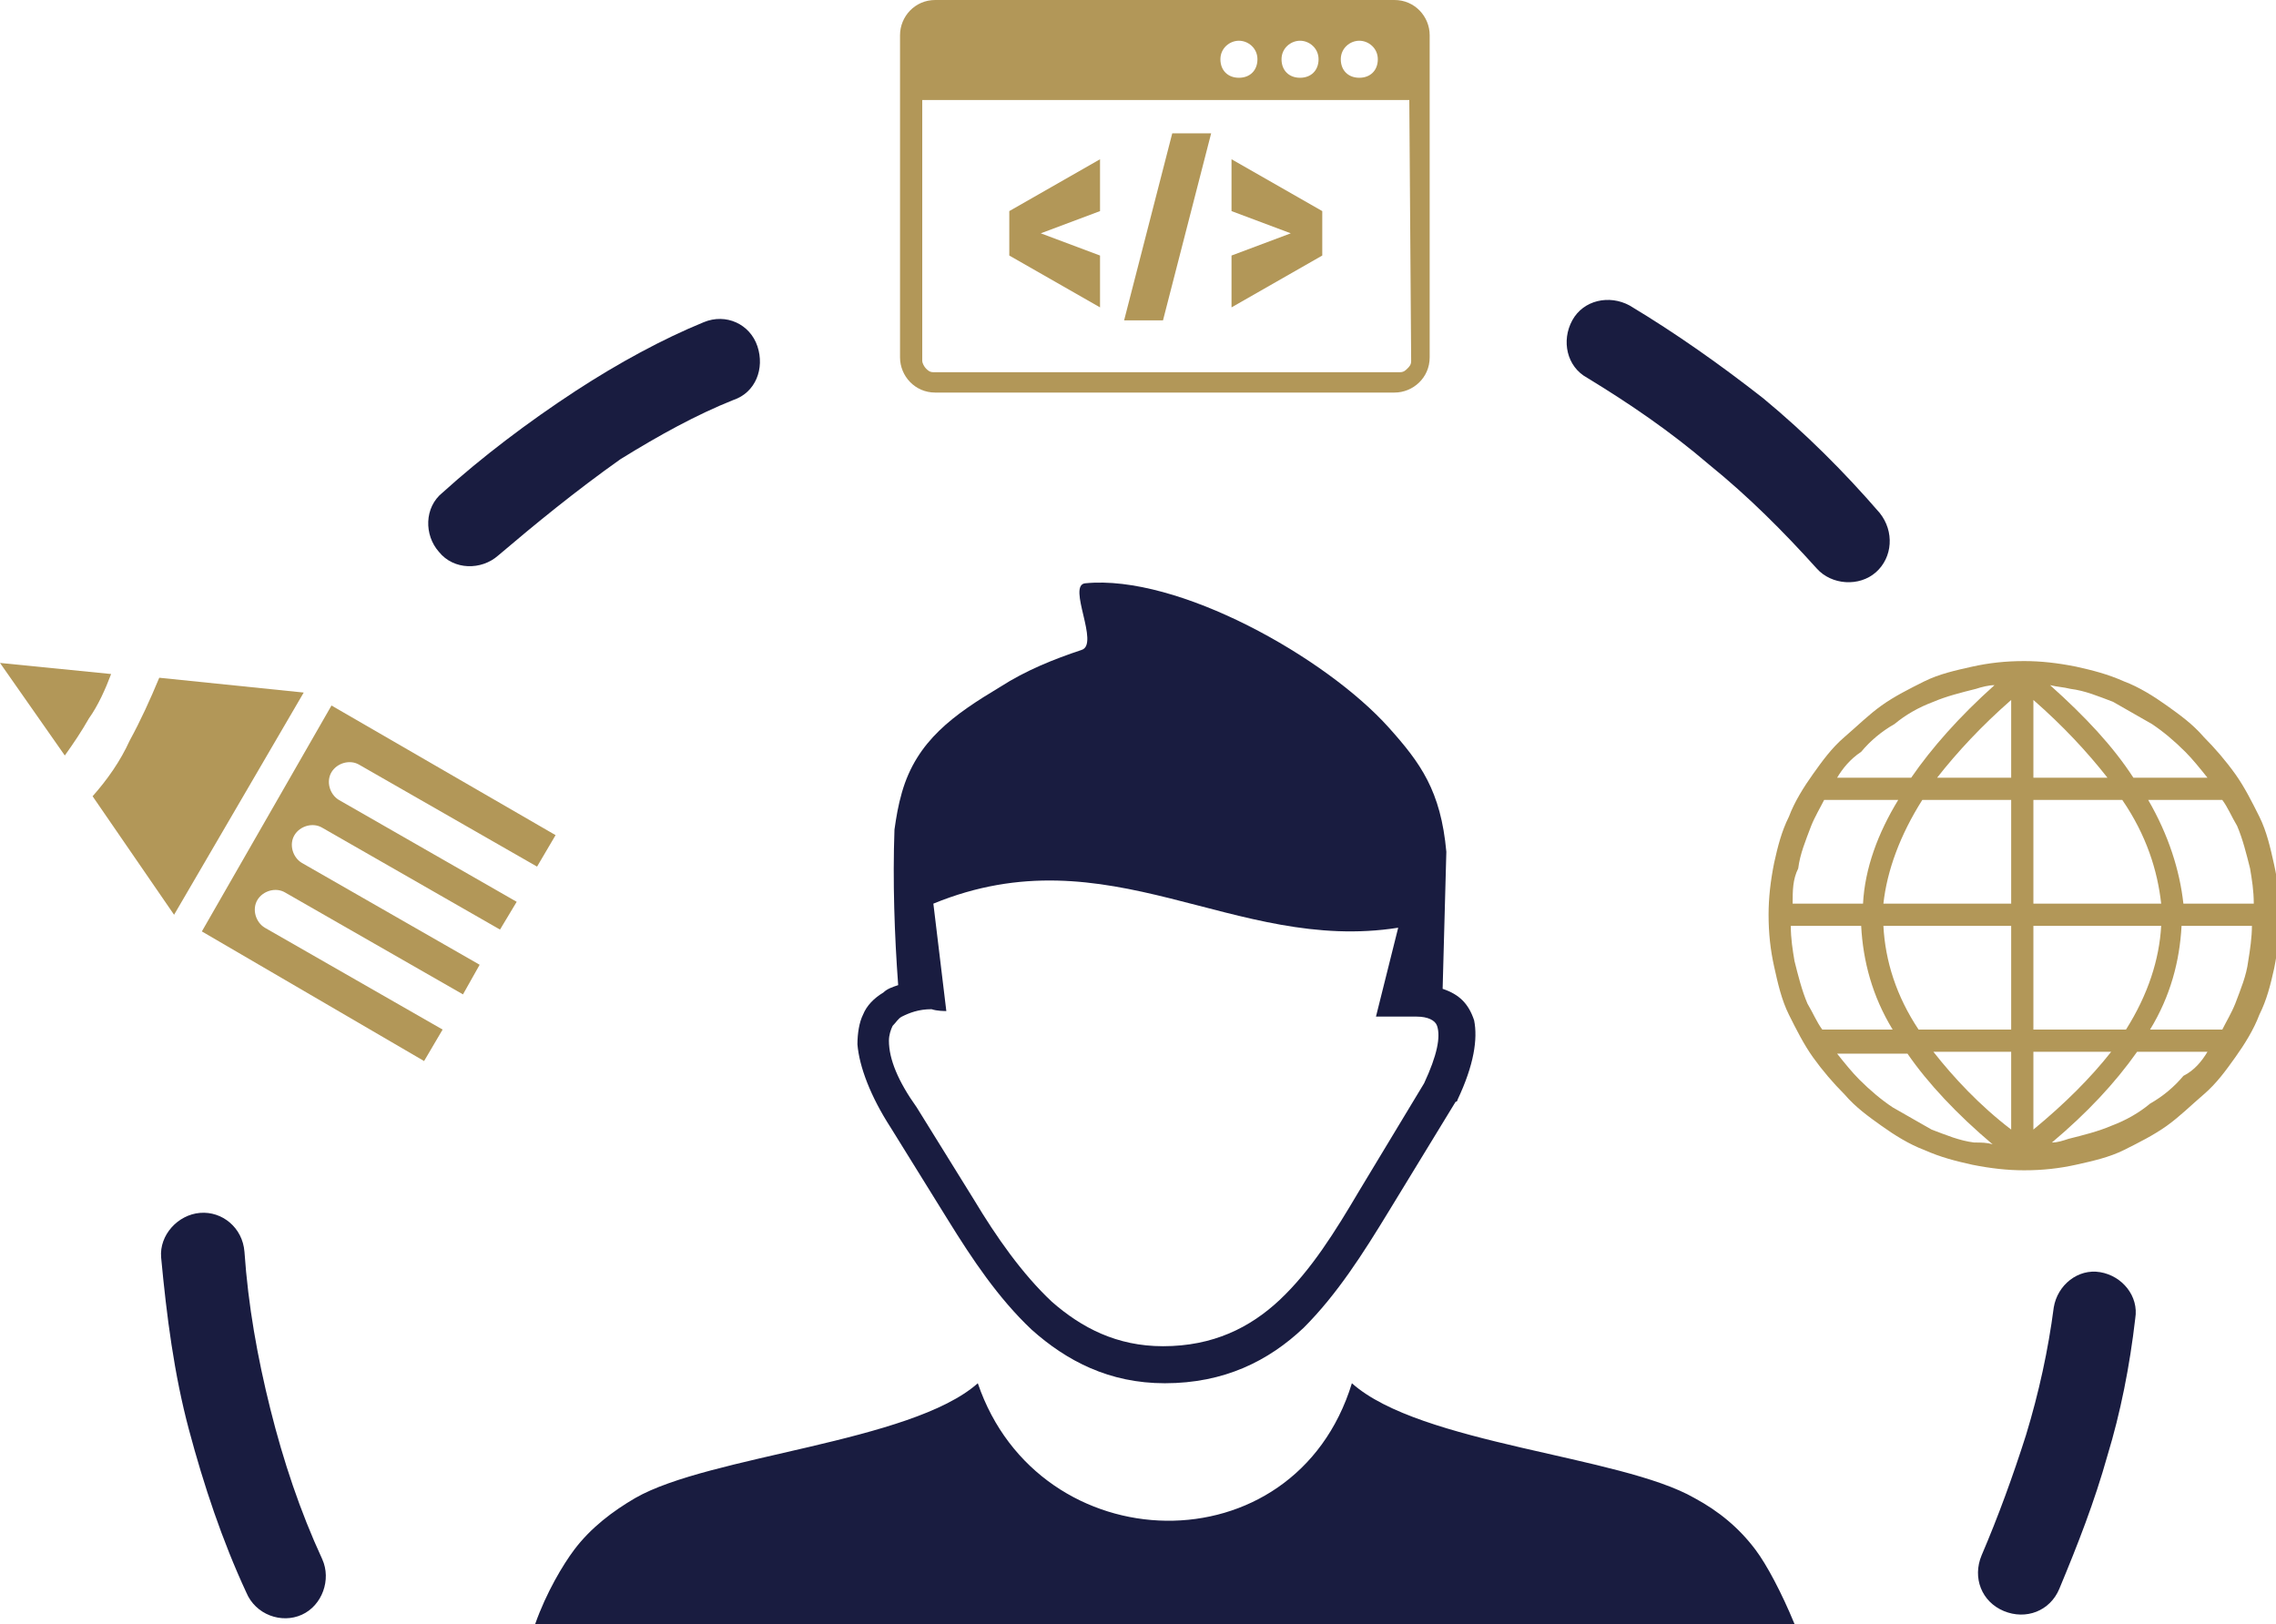 <svg xmlns="http://www.w3.org/2000/svg" xmlns:xlink="http://www.w3.org/1999/xlink" id="Layer_1" x="0px" y="0px" viewBox="0 0 122.9 87.7" style="enable-background:new 0 0 122.9 87.7;" xml:space="preserve"><style type="text/css">	.st0{fill-rule:evenodd;clip-rule:evenodd;fill:#B29758;}	.st1{fill-rule:evenodd;clip-rule:evenodd;fill:#191C40;}</style><path class="st0" d="M50.5,0h24.8c1.1,0,1.9,0.9,1.9,1.9v17.4c0,1.1-0.9,1.9-1.9,1.9H50.5c-1.1,0-1.9-0.9-1.9-1.9V1.9 C48.6,0.9,49.4,0,50.5,0L50.5,0z M76.1,5.4H49.8v14.1c0,0.1,0.1,0.3,0.2,0.4c0.1,0.1,0.2,0.2,0.4,0.2h25.2c0.2,0,0.3-0.1,0.4-0.2 s0.2-0.2,0.2-0.4L76.1,5.4L76.1,5.4L76.1,5.4z M73.4,2.2c0.5,0,1,0.4,1,1s-0.4,1-1,1s-1-0.4-1-1S72.9,2.2,73.4,2.2L73.4,2.2z  M66.9,2.2c0.5,0,1,0.4,1,1s-0.4,1-1,1s-1-0.4-1-1S66.4,2.2,66.9,2.2L66.9,2.2z M70.2,2.2c0.5,0,1,0.4,1,1s-0.4,1-1,1s-1-0.4-1-1 S69.7,2.2,70.2,2.2L70.2,2.2z M59.4,11.4l-3.2,1.2l3.2,1.2v2.8l-4.9-2.8v-2.4l4.9-2.8V11.4L59.4,11.4z M71.4,11.4v2.4l-4.9,2.8v-2.8 l3.2-1.2l-3.2-1.2V8.6L71.4,11.4L71.4,11.4z M62.8,17.3h-2.1l2.6-10.1h2.1L62.8,17.3L62.8,17.3z"></path><path class="st0" d="M119.9,55.6c0,0,0.1,0,0.1,0c0.2-0.4,0.5-0.9,0.7-1.4c0,0,0,0,0,0c0.3-0.8,0.6-1.5,0.7-2.3 c0.1-0.6,0.2-1.3,0.2-1.9h-3.8c-0.1,1.9-0.6,3.8-1.7,5.6L119.9,55.6L119.9,55.6L119.9,55.6z M119.2,56.8h-3.8 c-1.2,1.7-2.7,3.3-4.6,4.9c0.3,0,0.6-0.1,0.9-0.2c0.8-0.2,1.6-0.4,2.3-0.7c0.8-0.3,1.5-0.7,2.1-1.2c0.7-0.4,1.3-0.9,1.8-1.5 C118.5,57.8,118.9,57.3,119.2,56.8L119.2,56.8L119.2,56.8z M107.6,61.8c-1.9-1.6-3.5-3.3-4.6-4.9h-3.8c0.4,0.5,0.8,1,1.2,1.4 c0.6,0.6,1.2,1.1,1.8,1.5c0.7,0.4,1.4,0.8,2.1,1.2c0,0,0,0,0,0c0.8,0.3,1.5,0.6,2.3,0.7C107,61.7,107.3,61.7,107.6,61.8L107.6,61.8 L107.6,61.8z M98.4,55.6h3.8c-1.1-1.8-1.6-3.7-1.7-5.6h-3.8c0,0.7,0.1,1.3,0.2,1.9c0.2,0.8,0.4,1.6,0.7,2.3 C97.9,54.7,98.1,55.2,98.4,55.6L98.4,55.6z M96.8,48.8h3.8c0.1-1.9,0.8-3.8,1.9-5.6h-4c-0.2,0.4-0.5,0.9-0.7,1.4c0,0,0,0,0,0 c-0.3,0.8-0.6,1.5-0.7,2.3C96.8,47.5,96.8,48.1,96.8,48.8L96.8,48.8z M99.2,42h4c1.1-1.6,2.6-3.3,4.5-5c-0.3,0-0.7,0.1-1,0.2 c-0.8,0.2-1.6,0.4-2.3,0.7c-0.8,0.3-1.5,0.7-2.1,1.2c-0.7,0.4-1.3,0.9-1.8,1.5C99.9,41,99.5,41.5,99.2,42L99.2,42L99.2,42z  M110.7,37c1.9,1.7,3.4,3.3,4.5,5h4c-0.4-0.5-0.8-1-1.2-1.4c-0.6-0.6-1.2-1.1-1.8-1.5c-0.7-0.4-1.4-0.8-2.1-1.2c0,0,0,0,0,0 c-0.8-0.3-1.5-0.6-2.3-0.7C111.4,37.1,111.1,37.1,110.7,37L110.7,37L110.7,37z M120,43.2h-4c1.1,1.9,1.7,3.8,1.9,5.6h3.8 c0-0.7-0.1-1.3-0.2-1.9c-0.2-0.8-0.4-1.6-0.7-2.3C120.5,44.1,120.3,43.6,120,43.2L120,43.2L120,43.2z M106.5,36 c0.9-0.2,1.8-0.3,2.8-0.3c0.9,0,1.8,0.1,2.8,0.3c0.9,0.2,1.7,0.4,2.6,0.8c0,0,0,0,0,0c0.8,0.3,1.6,0.8,2.3,1.3s1.4,1,2,1.7 c0.6,0.6,1.2,1.3,1.7,2c0.5,0.7,0.9,1.5,1.3,2.3c0.4,0.8,0.6,1.7,0.8,2.6c0.2,0.9,0.3,1.8,0.3,2.8c0,0.9-0.1,1.8-0.3,2.8 c-0.2,0.9-0.4,1.7-0.8,2.5c0,0,0,0,0,0c-0.3,0.8-0.8,1.6-1.3,2.3s-1,1.4-1.7,2s-1.3,1.2-2,1.7c-0.7,0.5-1.5,0.9-2.3,1.3 c-0.8,0.4-1.7,0.6-2.6,0.8c-0.9,0.2-1.8,0.3-2.8,0.3c-0.9,0-1.8-0.1-2.8-0.3c-0.9-0.2-1.7-0.4-2.6-0.8c0,0,0,0,0,0 c-0.8-0.3-1.6-0.8-2.3-1.3s-1.4-1-2-1.7c-0.6-0.6-1.2-1.3-1.7-2c-0.5-0.7-0.9-1.5-1.3-2.3c-0.4-0.8-0.6-1.7-0.8-2.6 c-0.2-0.9-0.3-1.8-0.3-2.8c0-0.9,0.1-1.8,0.3-2.8c0.2-0.9,0.4-1.7,0.8-2.5c0,0,0,0,0,0c0.3-0.8,0.8-1.6,1.3-2.3s1-1.4,1.7-2 s1.3-1.2,2-1.7c0.7-0.5,1.5-0.9,2.3-1.3C104.7,36.4,105.6,36.2,106.5,36L106.5,36z M109.8,37.8V42h4 C112.7,40.6,111.4,39.2,109.8,37.8L109.8,37.8z M109.8,43.2v5.6h6.9c-0.2-1.8-0.8-3.7-2.1-5.6H109.8L109.8,43.2z M109.8,50v5.6h5 c1.2-1.9,1.8-3.8,1.9-5.6H109.8L109.8,50z M109.8,56.8v4.2c1.7-1.4,3.1-2.8,4.2-4.2H109.8L109.8,56.8z M108.6,61v-4.2h-4.2 C105.5,58.2,106.9,59.7,108.6,61L108.6,61z M108.6,55.6V50h-6.9c0.1,1.9,0.7,3.8,1.9,5.6H108.6L108.6,55.6z M108.6,48.8v-5.6h-4.8 c-1.2,1.9-1.9,3.8-2.1,5.6H108.6L108.6,48.8z M108.6,42v-4.2c-1.6,1.4-2.9,2.8-4,4.2H108.6L108.6,42z"></path><g>	<path class="st0" d="M9.4,49.4L5,43c0.8-0.9,1.5-1.9,2-3c0.6-1.1,1.1-2.2,1.6-3.4l7.8,0.8L9.4,49.4L9.4,49.4L9.4,49.4z"></path>	<path class="st0" d="M10.9,50.3l7-12.2l12.1,7l-1,1.7l-9.6-5.5c-0.5-0.3-1.2-0.1-1.5,0.4s-0.1,1.2,0.4,1.5l9.6,5.5L27,50.2  l-9.6-5.5c-0.5-0.3-1.2-0.1-1.5,0.4c-0.3,0.5-0.1,1.2,0.4,1.5l9.6,5.5L25,53.7l-9.6-5.5c-0.5-0.3-1.2-0.1-1.5,0.4s-0.1,1.2,0.4,1.5  l9.6,5.5l-1,1.7L10.9,50.3L10.9,50.3L10.9,50.3z"></path>	<path class="st0" d="M3.5,40.8l-3.5-5l6,0.6c-0.3,0.8-0.7,1.7-1.2,2.4C4.4,39.5,4,40.1,3.5,40.8L3.5,40.8L3.5,40.8z"></path></g><path class="st1" d="M17.4,84.2c0.5,1.1,0,2.5-1.1,3c-1.1,0.5-2.5,0-3-1.2c-1.3-2.8-2.3-5.8-3.1-8.8c-0.8-3-1.2-6.1-1.5-9.3 c-0.1-1.2,0.9-2.3,2.1-2.4c1.2-0.1,2.3,0.8,2.4,2.1c0.2,2.9,0.7,5.7,1.4,8.5C15.3,78.9,16.2,81.6,17.4,84.2L17.4,84.2z"></path><path class="st1" d="M26.9,30c-0.9,0.8-2.4,0.8-3.2-0.2c-0.8-0.9-0.8-2.4,0.2-3.2c2.1-1.9,4.6-3.8,7.2-5.5c2.3-1.5,4.7-2.8,6.9-3.7 c1.2-0.5,2.5,0.1,2.9,1.3s-0.1,2.5-1.3,2.9c-2,0.8-4,1.9-6.1,3.2C31.1,26.5,28.9,28.3,26.9,30L26.9,30z"></path><path class="st1" d="M85.7,20.4c-1.1-0.6-1.4-2-0.8-3.1c0.6-1.1,2-1.4,3.1-0.8c2.5,1.5,4.9,3.2,7.2,5c2.3,1.9,4.4,4,6.3,6.2 c0.8,1,0.7,2.4-0.2,3.2c-0.9,0.8-2.4,0.7-3.2-0.2c-1.8-2-3.7-3.9-5.8-5.6C90.2,23.3,88,21.8,85.7,20.4L85.7,20.4z"></path><path class="st1" d="M110.9,70.6c0.2-1.2,1.3-2.1,2.5-1.9s2.1,1.3,1.9,2.5c-0.3,2.6-0.8,5.1-1.5,7.4c-0.7,2.5-1.6,4.8-2.6,7.2 c-0.5,1.2-1.8,1.7-3,1.2c-1.2-0.5-1.7-1.8-1.2-3c0.9-2.1,1.7-4.3,2.4-6.5C110.1,75.2,110.6,72.9,110.9,70.6L110.9,70.6z"></path><path class="st1" d="M52.8,74.7c3.3,9.7,17.1,10.1,20.2,0c3.7,3.3,14.5,3.9,18.5,6.2c1.3,0.7,2.4,1.6,3.3,2.8c0.6,0.8,1.4,2.3,2.1,4 h-68c0.6-1.7,1.5-3.2,2.1-4c0.9-1.2,2.1-2.1,3.3-2.8C38.3,78.6,49.2,77.9,52.8,74.7L52.8,74.7L52.8,74.7z M50.3,54.5 c-0.7,0-1.2,0.2-1.6,0.4c-0.2,0.1-0.3,0.3-0.5,0.5c-0.1,0.2-0.2,0.5-0.2,0.8c0,1,0.5,2.2,1.5,3.6l0,0l0,0l3.1,5c1.2,2,2.6,4,4.2,5.5 c1.6,1.4,3.5,2.4,6,2.4c2.7,0,4.7-1,6.3-2.5c1.7-1.6,3-3.7,4.3-5.9l3.5-5.8c0.7-1.5,0.9-2.5,0.7-3.1c-0.1-0.3-0.5-0.5-1.1-0.5 c-0.1,0-0.3,0-0.4,0c-0.2,0-0.3,0-0.5,0c-0.1,0-0.2,0-0.3,0c-0.3,0-0.6,0-1,0l1.2-4.8c-8.9,1.4-15.6-5.2-25.1-1.3l0.7,5.8 C51,54.6,50.6,54.6,50.3,54.5L50.3,54.5L50.3,54.5z M77.9,53.4c0.9,0.3,1.4,0.8,1.7,1.7c0.2,1,0,2.4-0.9,4.3l0,0c0,0,0,0.1-0.1,0.1 l-3.6,5.9c-1.4,2.3-2.8,4.5-4.6,6.3c-1.9,1.8-4.3,3-7.5,3c-3,0-5.3-1.2-7.2-2.9c-1.8-1.7-3.2-3.8-4.5-5.9l-3.1-5 c-1.1-1.7-1.7-3.3-1.8-4.5c0-0.6,0.1-1.2,0.3-1.6c0.2-0.5,0.6-0.9,1.1-1.2c0.2-0.2,0.5-0.3,0.8-0.4c-0.2-2.7-0.3-5.6-0.2-8.4 c0.1-0.7,0.2-1.3,0.4-2c0.8-2.8,2.8-4.2,5.3-5.7c1.4-0.9,2.9-1.5,4.4-2c1-0.3-0.8-3.5,0.2-3.6c5-0.5,13,4,16.4,7.8 c1.7,1.9,2.8,3.4,3.1,6.7L77.9,53.4L77.9,53.4L77.9,53.4z"></path></svg>